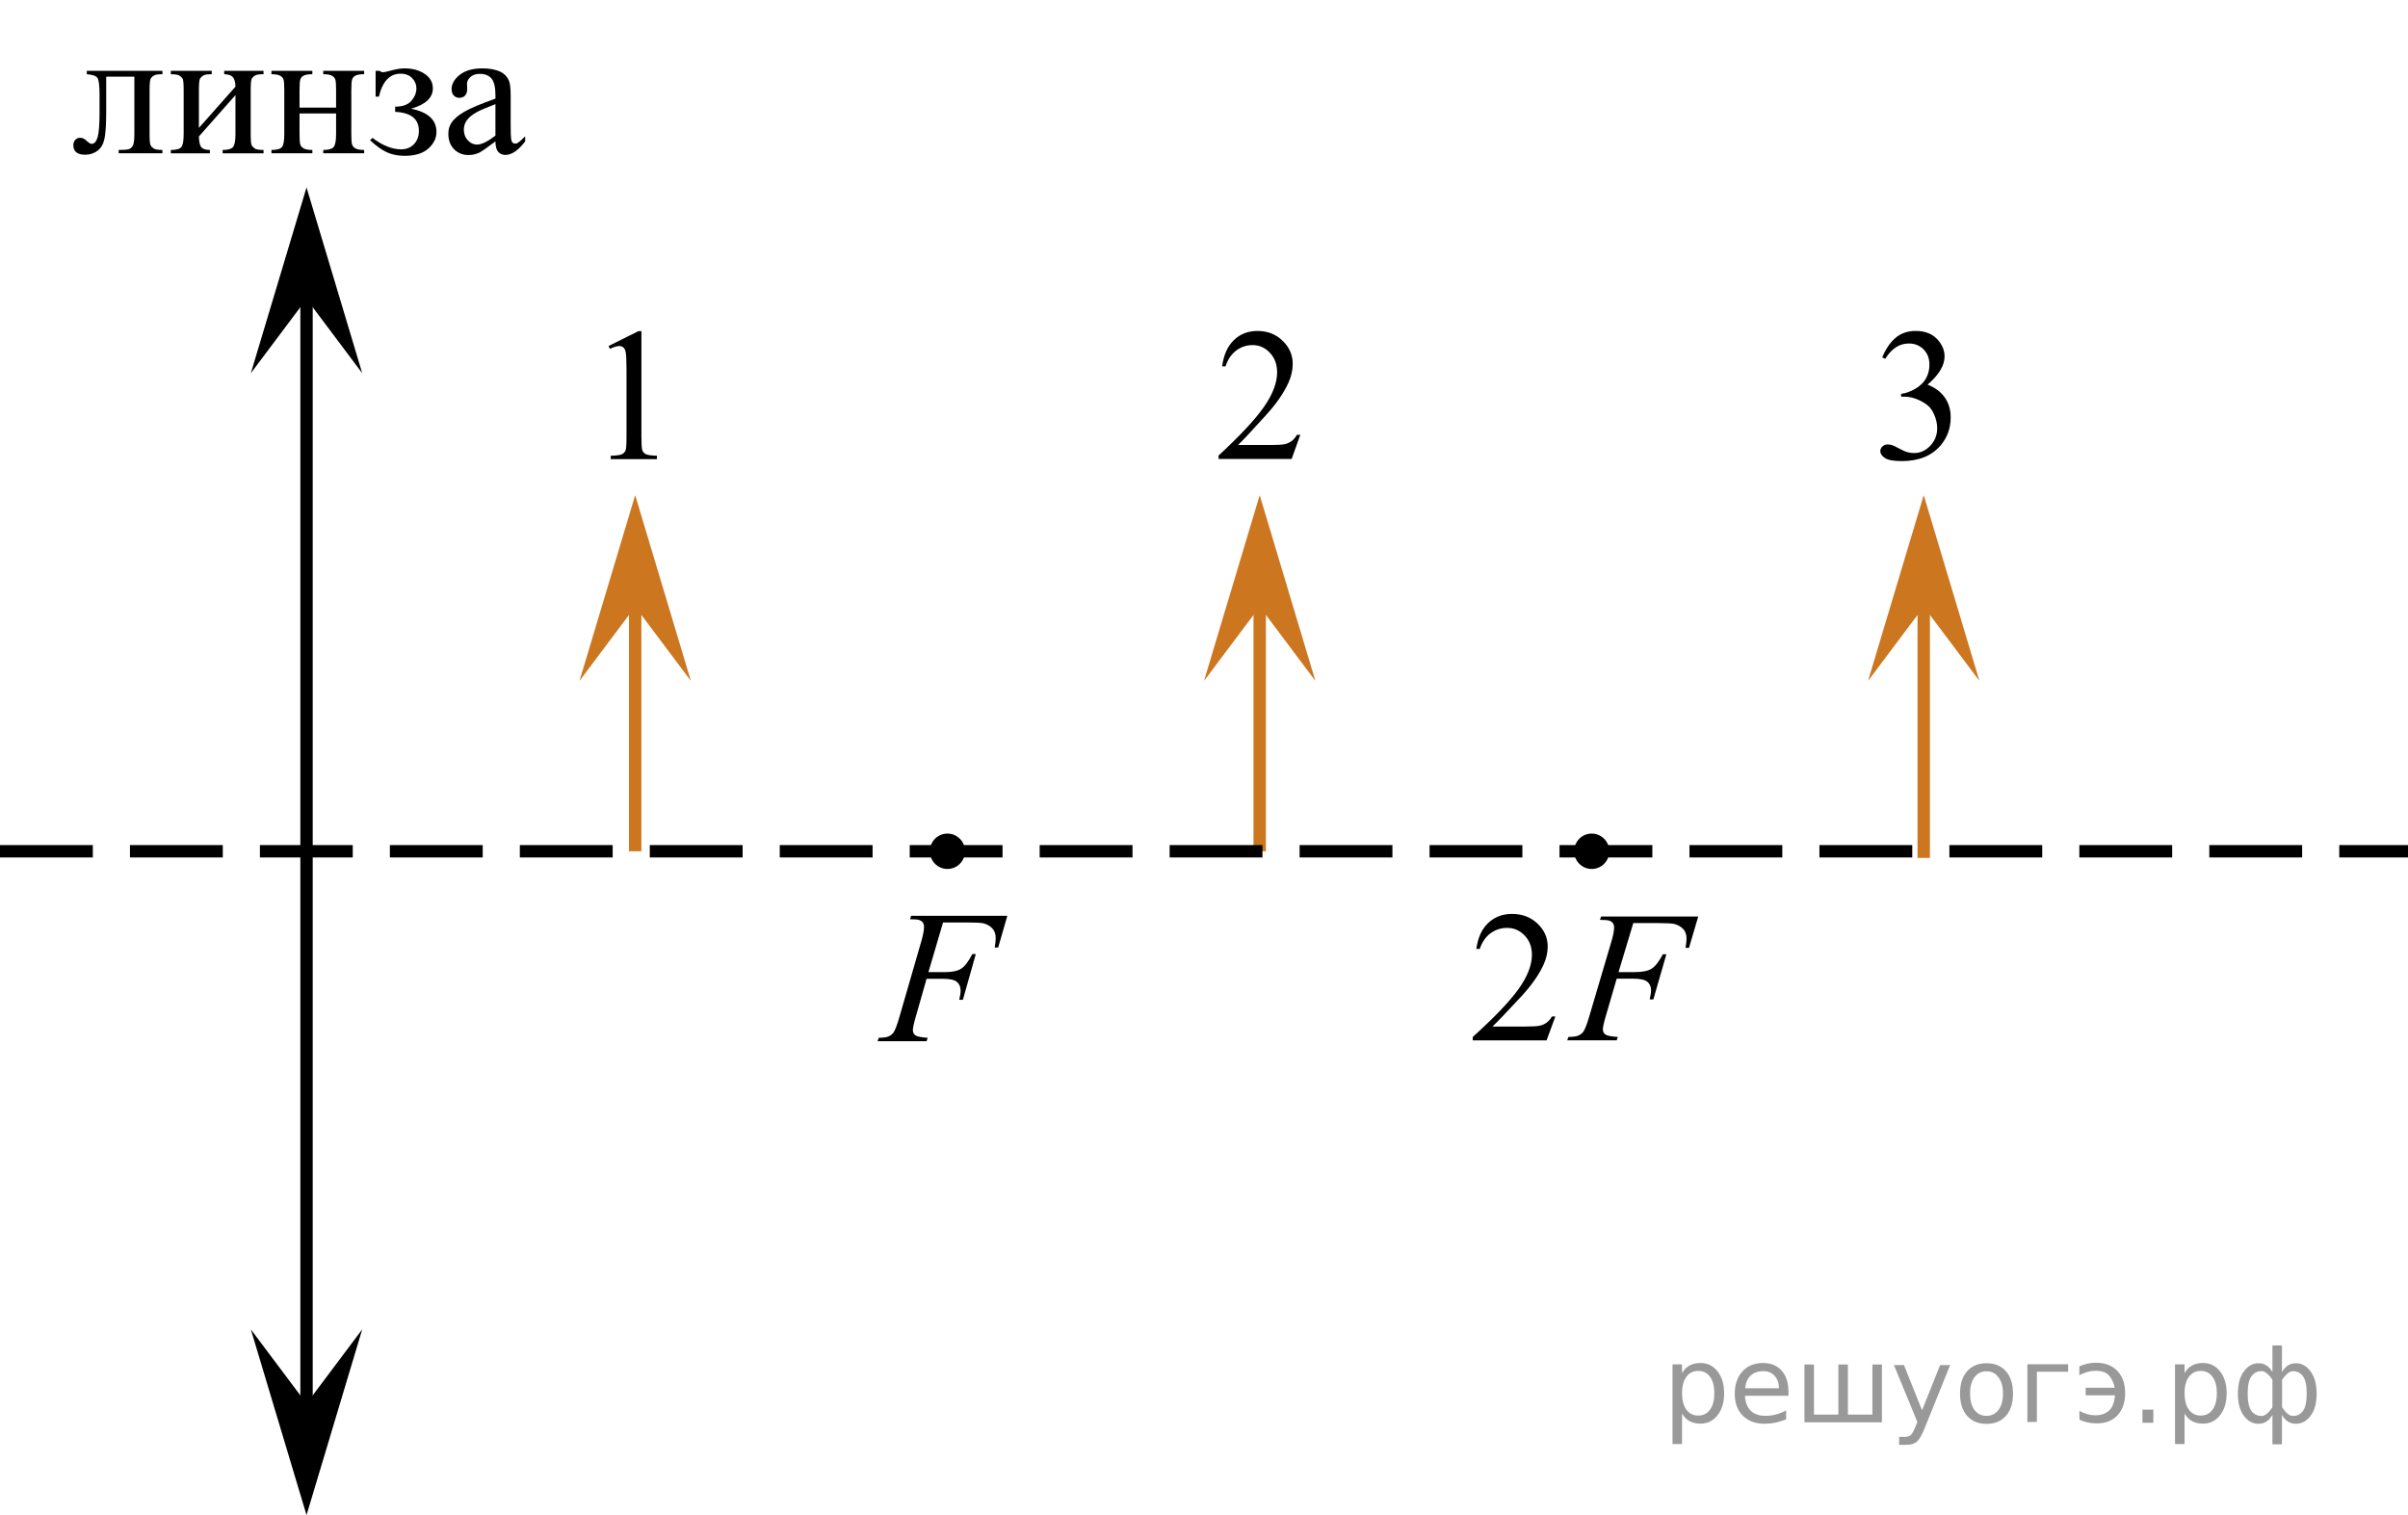 <?xml version="1.0" encoding="utf-8"?>
<!-- Generator: Adobe Illustrator 27.2.0, SVG Export Plug-In . SVG Version: 6.00 Build 0)  -->
<svg version="1.1" id="Слой_1" xmlns="http://www.w3.org/2000/svg" xmlns:xlink="http://www.w3.org/1999/xlink" x="0px" y="0px"
	 width="194.553px" height="122.421px" viewBox="0 0 194.553 122.421" enable-background="new 0 0 194.553 122.421"
	 xml:space="preserve">
<line fill="none" stroke="#000000" stroke-miterlimit="10" x1="24.766" y1="116.783" x2="24.766" y2="20.783"/>
<line fill="none" stroke="#CC761F" stroke-miterlimit="10" x1="51.319" y1="68.783" x2="51.319" y2="47.336"/>
<polygon points="24.766,113.412 29.266,107.412 24.766,122.421 20.266,107.412 "/>
<polygon points="24.766,24.155 20.266,30.155 24.766,15.145 29.266,30.155 "/>
<polygon fill="#CC761F" points="51.319,49.019 46.819,55.019 51.319,40.009 55.819,55.019 "/>
<line fill="none" stroke="#CC761F" stroke-miterlimit="10" x1="101.777" y1="68.783" x2="101.777" y2="47.336"/>
<polygon fill="#CC761F" points="101.777,49.019 97.277,55.019 101.777,40.009 106.277,55.019 "/>
<line fill="none" stroke="#CC761F" stroke-miterlimit="10" x1="155.427" y1="69.317" x2="155.427" y2="47.87"/>
<polygon fill="#CC761F" points="155.427,49.019 150.927,55.019 155.427,40.009 159.927,55.019 "/>
<ellipse cx="76.548" cy="68.783" rx="1.42" ry="1.43"/>
<ellipse cx="128.601" cy="68.783" rx="1.42" ry="1.43"/>
<g>
	<g>
		<g>
			<g>
				<g>
					<g>
						<g>
							<g>
								<g>
									<g>
										<g>
											<g>
												<g>
													<g>
														<g>
															<g>
																<g>
																	<g>
																		<g>
																			<g>
																				<g>
																					<g>
																						<defs>
																							<rect id="SVGID_1_" x="149.245" y="23.174" width="12.362" height="18.08"/>
																						</defs>
																						<clipPath id="SVGID_00000004525213652143800840000008114205656483536046_">
																							<use xlink:href="#SVGID_1_"  overflow="visible"/>
																						</clipPath>
																						<g clip-path="url(#SVGID_00000004525213652143800840000008114205656483536046_)">
																							<g enable-background="new    ">
																								<path d="M152.072,28.875c0.286-0.682,0.646-1.209,1.081-1.58
																									c0.435-0.37,0.978-0.556,1.627-0.556c0.802,0,1.417,0.264,1.844,0.791
																									c0.325,0.394,0.487,0.815,0.487,1.263c0,0.737-0.458,1.499-1.373,2.285
																									c0.615,0.244,1.08,0.593,1.395,1.046c0.315,0.453,0.472,0.986,0.472,1.599
																									c0,0.876-0.275,1.636-0.826,2.278c-0.718,0.836-1.759,1.255-3.121,1.255
																									c-0.674,0-1.132-0.085-1.376-0.254c-0.244-0.17-0.365-0.352-0.365-0.546
																									c0-0.144,0.058-0.272,0.173-0.381c0.116-0.109,0.255-0.164,0.417-0.164
																									c0.123,0,0.248,0.019,0.377,0.06c0.084,0.025,0.273,0.116,0.568,0.273
																									c0.295,0.157,0.499,0.25,0.612,0.28c0.182,0.055,0.377,0.082,0.583,0.082
																									c0.501,0,0.938-0.196,1.31-0.59c0.371-0.394,0.557-0.859,0.557-1.397
																									c0-0.394-0.086-0.777-0.258-1.15c-0.128-0.279-0.268-0.49-0.42-0.635
																									c-0.212-0.199-0.502-0.38-0.871-0.542c-0.369-0.161-0.745-0.242-1.129-0.242h-0.236v-0.225
																									c0.389-0.05,0.778-0.191,1.169-0.426c0.391-0.233,0.675-0.516,0.852-0.844
																									c0.177-0.329,0.266-0.69,0.266-1.083c0-0.513-0.158-0.928-0.476-1.244
																									c-0.317-0.315-0.712-0.474-1.184-0.474c-0.763,0-1.399,0.413-1.911,1.239L152.072,28.875z"/>
																							</g>
																						</g>
																					</g>
																				</g>
																			</g>
																		</g>
																	</g>
																</g>
															</g>
														</g>
													</g>
												</g>
											</g>
										</g>
									</g>
								</g>
							</g>
						</g>
					</g>
				</g>
			</g>
		</g>
	</g>
</g>
<g>
	<g>
		<g>
			<g>
				<g>
					<g>
						<g>
							<g>
								<g>
									<g>
										<g>
											<g>
												<defs>
													
														<rect id="SVGID_00000024695211155678708230000000416500206711590543_" x="46.554" y="23.174" width="9.53" height="16.699"/>
												</defs>
												<clipPath id="SVGID_00000111186227497611878920000012181079358422652297_">
													<use xlink:href="#SVGID_00000024695211155678708230000000416500206711590543_"  overflow="visible"/>
												</clipPath>
												<g clip-path="url(#SVGID_00000111186227497611878920000012181079358422652297_)">
													<g enable-background="new    ">
														<path d="M49.169,27.958l2.413-1.203h0.241v8.558c0,0.568,0.023,0.922,0.07,1.062
															c0.046,0.14,0.143,0.246,0.289,0.321c0.146,0.074,0.444,0.117,0.893,0.127v0.276h-3.73v-0.276
															c0.468-0.01,0.77-0.051,0.907-0.123c0.137-0.072,0.231-0.17,0.285-0.292s0.081-0.487,0.081-1.095
															v-5.471c0-0.737-0.024-1.211-0.073-1.42c-0.034-0.16-0.096-0.277-0.186-0.352
															c-0.09-0.075-0.199-0.112-0.325-0.112c-0.181,0-0.432,0.077-0.753,0.231L49.169,27.958z"/>
													</g>
												</g>
											</g>
										</g>
									</g>
								</g>
							</g>
						</g>
					</g>
				</g>
			</g>
		</g>
	</g>
</g>
<g>
	<g>
		<g>
			<g>
				<g>
					<g>
						<g>
							<g>
								<g>
									<g>
										<g>
											<g>
												<defs>
													
														<rect id="SVGID_00000133526625652255897320000017623033370732832398_" x="95.596" y="23.175" width="12.361" height="16.697"/>
												</defs>
												<clipPath id="SVGID_00000155829309103311185480000010606728045615571125_">
													<use xlink:href="#SVGID_00000133526625652255897320000017623033370732832398_"  overflow="visible"/>
												</clipPath>
												<g clip-path="url(#SVGID_00000155829309103311185480000010606728045615571125_)">
													<g enable-background="new    ">
														<path d="M105.057,35.134l-0.701,1.95h-5.902v-0.276c1.736-1.605,2.958-2.915,3.667-3.932
															s1.062-1.945,1.062-2.787c0-0.644-0.194-1.171-0.583-1.585c-0.389-0.413-0.854-0.62-1.395-0.62
															c-0.492,0-0.933,0.145-1.324,0.438c-0.391,0.291-0.68,0.719-0.867,1.281h-0.273
															c0.123-0.922,0.439-1.629,0.948-2.122c0.509-0.494,1.145-0.74,1.907-0.74
															c0.811,0,1.489,0.264,2.033,0.792s0.815,1.151,0.815,1.868c0,0.514-0.118,1.027-0.354,1.54
															c-0.364,0.808-0.954,1.662-1.77,2.563c-1.225,1.355-1.99,2.173-2.294,2.451h2.612
															c0.531,0,0.903-0.019,1.118-0.06c0.214-0.04,0.407-0.121,0.579-0.243
															c0.172-0.122,0.322-0.295,0.45-0.519h0.273C105.057,35.133,105.057,35.134,105.057,35.134z"/>
													</g>
												</g>
											</g>
										</g>
									</g>
								</g>
							</g>
						</g>
					</g>
				</g>
			</g>
		</g>
	</g>
</g>
<g>
	<g>
		<g>
			<g>
				<g>
					<g>
						<g>
							<g>
								<g>
									<g>
										<g>
											<g>
												<g>
													<g>
														<g>
															<g>
																<g>
																	<g>
																		<g>
																			<g>
																				<g>
																					<g>
																						<g>
																							<defs>
																								
																									<rect id="SVGID_00000103959842750397552550000016565222322826894756_" x="68.294" y="70.213" width="16.507" height="16.697"/>
																							</defs>
																							<clipPath id="SVGID_00000010996060251438631980000012122337407914069121_">
																								<use xlink:href="#SVGID_00000103959842750397552550000016565222322826894756_"  overflow="visible"/>
																							</clipPath>
																							<g clip-path="url(#SVGID_00000010996060251438631980000012122337407914069121_)">
																								<g enable-background="new    ">
																									<path d="M76.193,74.535l-1.182,4.014h1.315c0.591,0,1.033-0.092,1.326-0.276
																										s0.595-0.578,0.905-1.182h0.281l-1.042,3.692h-0.295c0.074-0.299,0.111-0.545,0.111-0.739
																										c0-0.304-0.1-0.54-0.299-0.707c-0.199-0.166-0.572-0.25-1.119-0.25H74.863l-0.872,3.057
																										c-0.158,0.543-0.236,0.904-0.236,1.084c0,0.185,0.067,0.326,0.203,0.426
																										c0.135,0.1,0.467,0.167,0.994,0.202l-0.089,0.276h-3.96l0.096-0.276
																										c0.384-0.01,0.64-0.045,0.769-0.104c0.197-0.085,0.342-0.199,0.435-0.344
																										c0.133-0.205,0.29-0.626,0.473-1.264l1.766-6.106c0.143-0.493,0.214-0.88,0.214-1.158
																										c0-0.13-0.032-0.241-0.096-0.333s-0.159-0.161-0.284-0.206
																										c-0.126-0.044-0.376-0.066-0.75-0.066l0.088-0.277h7.772l-0.739,2.564h-0.281
																										c0.054-0.31,0.081-0.564,0.081-0.763c0-0.329-0.09-0.589-0.27-0.781
																										c-0.18-0.191-0.41-0.327-0.691-0.407c-0.197-0.05-0.638-0.075-1.322-0.075H76.193
																										L76.193,74.535L76.193,74.535z"/>
																								</g>
																							</g>
																						</g>
																					</g>
																				</g>
																			</g>
																		</g>
																	</g>
																</g>
															</g>
														</g>
													</g>
												</g>
											</g>
										</g>
									</g>
								</g>
							</g>
						</g>
					</g>
				</g>
			</g>
		</g>
	</g>
</g>
<g>
	<g>
		<g>
			<g>
				<g>
					<g>
						<g>
							<g>
								<g>
									<g>
										<g>
											<g>
												<g>
													<g>
														<g>
															<defs>
																
																	<rect id="SVGID_00000093861756780459862720000001997307619062885045_" x="116.1" y="70.316" width="25.002" height="16.492"/>
															</defs>
															<clipPath id="SVGID_00000107546782479331760560000013338786407066588087_">
																<use xlink:href="#SVGID_00000093861756780459862720000001997307619062885045_"  overflow="visible"/>
															</clipPath>
															<g clip-path="url(#SVGID_00000107546782479331760560000013338786407066588087_)">
																<g enable-background="new    ">
																	<path d="M125.665,82.133l-0.709,1.927h-5.968v-0.273c1.756-1.584,2.992-2.878,3.708-3.882
																		c0.716-1.004,1.074-1.922,1.074-2.754c0-0.635-0.197-1.156-0.589-1.565
																		c-0.393-0.408-0.863-0.612-1.41-0.612c-0.498,0-0.944,0.144-1.339,0.432
																		c-0.396,0.288-0.688,0.71-0.877,1.266h-0.276c0.124-0.91,0.444-1.609,0.959-2.096
																		c0.515-0.487,1.158-0.731,1.929-0.731c0.821,0,1.505,0.261,2.055,0.782
																		c0.549,0.522,0.824,1.137,0.824,1.846c0,0.507-0.119,1.014-0.358,1.52
																		c-0.368,0.797-0.965,1.642-1.79,2.532c-1.238,1.338-2.012,2.146-2.32,2.421h2.641
																		c0.537,0,0.914-0.019,1.13-0.06c0.216-0.039,0.412-0.119,0.585-0.239
																		c0.174-0.121,0.326-0.292,0.455-0.514L125.665,82.133L125.665,82.133z"/>
																</g>
															</g>
														</g>
													</g>
												</g>
											</g>
										</g>
									</g>
								</g>
							</g>
						</g>
					</g>
				</g>
			</g>
		</g>
		<g>
			<g>
				<g>
					<g>
						<g>
							<g>
								<g>
									<g>
										<g>
											<g>
												<g>
													<g>
														<g>
															<defs>
																
																	<rect id="SVGID_00000026162183338941775790000014989560499530255508_" x="116.1" y="70.316" width="25.002" height="16.492"/>
															</defs>
															<clipPath id="SVGID_00000005951433849672341590000017066299428126607529_">
																<use xlink:href="#SVGID_00000026162183338941775790000014989560499530255508_"  overflow="visible"/>
															</clipPath>
															<g clip-path="url(#SVGID_00000005951433849672341590000017066299428126607529_)">
																<g enable-background="new    ">
																	<path d="M131.962,74.582l-1.193,3.964h1.328c0.597,0,1.044-0.091,1.339-0.273
																		c0.296-0.182,0.601-0.57,0.914-1.166h0.283l-1.052,3.647h-0.298
																		c0.075-0.295,0.112-0.539,0.112-0.731c0-0.301-0.101-0.533-0.302-0.698
																		c-0.201-0.164-0.578-0.247-1.13-0.247h-1.343l-0.88,3.019c-0.159,0.537-0.238,0.894-0.238,1.07
																		c0,0.183,0.068,0.323,0.205,0.421c0.137,0.099,0.471,0.165,1.003,0.199l-0.09,0.273h-3.998
																		l0.097-0.273c0.388-0.01,0.646-0.044,0.776-0.102c0.199-0.084,0.345-0.197,0.44-0.34
																		c0.134-0.202,0.293-0.617,0.477-1.248l1.783-6.03c0.144-0.487,0.217-0.868,0.217-1.144
																		c0-0.128-0.033-0.237-0.097-0.329c-0.065-0.091-0.161-0.158-0.287-0.202
																		c-0.127-0.045-0.379-0.066-0.757-0.066l0.089-0.273h7.848l-0.746,2.531h-0.283
																		c0.055-0.305,0.082-0.556,0.082-0.753c0-0.324-0.091-0.581-0.273-0.77s-0.414-0.324-0.697-0.402
																		c-0.199-0.05-0.644-0.074-1.335-0.074h-1.992V74.582z"/>
																</g>
															</g>
														</g>
													</g>
												</g>
											</g>
										</g>
									</g>
								</g>
							</g>
						</g>
					</g>
				</g>
			</g>
		</g>
	</g>
</g>
<g>
	<g>
		<defs>
			<rect id="SVGID_00000038411310489303210400000011581766445762457232_" x="2.99" y="1.465" width="43.553" height="14.573"/>
		</defs>
		<clipPath id="SVGID_00000168084283011241012430000001658545523926077591_">
			<use xlink:href="#SVGID_00000038411310489303210400000011581766445762457232_"  overflow="visible"/>
		</clipPath>
		<g clip-path="url(#SVGID_00000168084283011241012430000001658545523926077591_)">
		</g>
	</g>
	<g>
		<defs>
			<polygon id="SVGID_00000127743800577684101260000001622485353842612907_" points="3.072,16.452 46.128,16.452 46.128,1.548 
				3.072,1.548 3.072,16.452 			"/>
		</defs>
		<clipPath id="SVGID_00000145768645304763954600000006417201727658660271_">
			<use xlink:href="#SVGID_00000127743800577684101260000001622485353842612907_"  overflow="visible"/>
		</clipPath>
		<g clip-path="url(#SVGID_00000145768645304763954600000006417201727658660271_)">
			<path d="M7.014,5.72h6.109v0.276c-0.338,0-0.562,0.033-0.675,0.098c-0.112,0.066-0.2,0.147-0.265,0.244
				s-0.098,0.412-0.098,0.946v3.537c0,0.514,0.027,0.821,0.082,0.92c0.055,0.1,0.141,0.188,0.258,0.263
				s0.35,0.112,0.697,0.112v0.27H9.587v-0.27c0.383,0,0.648-0.019,0.795-0.058
				c0.146-0.039,0.263-0.133,0.347-0.28c0.085-0.148,0.127-0.467,0.127-0.957V6.193H8.58v2.809
				c0,1.062-0.049,1.809-0.145,2.237c-0.097,0.43-0.288,0.747-0.574,0.954c-0.286,0.206-0.613,0.309-0.981,0.309
				c-0.636,0-0.954-0.257-0.954-0.771c0-0.175,0.051-0.317,0.152-0.429c0.102-0.112,0.235-0.168,0.399-0.168
				c0.174,0,0.336,0.07,0.484,0.211c0.194,0.185,0.341,0.277,0.44,0.277c0.224,0,0.387-0.184,0.489-0.55
				c0.102-0.366,0.152-1.008,0.152-1.925V7.678c0-0.757-0.056-1.218-0.168-1.383
				C7.764,6.13,7.477,6.031,7.014,5.997V5.72z"/>
			<path d="M16.07,10.335l2.954-3.333c-0.011-0.373-0.082-0.633-0.217-0.779c-0.134-0.145-0.365-0.221-0.693-0.226
				V5.72h3.178v0.276c-0.333,0-0.558,0.033-0.672,0.098c-0.114,0.066-0.203,0.147-0.269,0.244
				C20.287,6.436,20.255,6.751,20.255,7.285v3.537c0,0.514,0.027,0.821,0.082,0.92
				c0.055,0.1,0.141,0.188,0.258,0.263c0.116,0.075,0.349,0.112,0.697,0.112v0.27h-3.305v-0.27
				c0.413,0,0.689-0.073,0.828-0.222c0.139-0.147,0.209-0.506,0.209-1.073V7.685l-2.954,3.34
				c0.01,0.413,0.069,0.696,0.179,0.852s0.346,0.235,0.709,0.24v0.27h-3.156v-0.27
				c0.443,0,0.727-0.078,0.851-0.236c0.124-0.157,0.186-0.511,0.186-1.059V7.285c0-0.519-0.027-0.826-0.082-0.92
				s-0.139-0.18-0.254-0.255c-0.114-0.075-0.348-0.113-0.701-0.113V5.72h3.305v0.276
				c-0.333,0-0.557,0.033-0.671,0.098c-0.114,0.066-0.204,0.147-0.269,0.244s-0.097,0.412-0.097,0.946V10.335z"/>
			<path d="M24.2,8.697h2.954V7.285c0-0.422-0.018-0.697-0.053-0.826c-0.034-0.128-0.12-0.238-0.257-0.328
				s-0.38-0.135-0.728-0.135V5.72h3.305v0.276c-0.309,0-0.533,0.034-0.675,0.102
				c-0.143,0.068-0.238,0.166-0.288,0.295c-0.049,0.128-0.074,0.425-0.074,0.891v3.537
				c0,0.422,0.019,0.701,0.056,0.837c0.038,0.136,0.128,0.246,0.273,0.331s0.381,0.127,0.709,0.127v0.27h-3.305
				v-0.27c0.413,0,0.689-0.073,0.828-0.222c0.139-0.147,0.209-0.506,0.209-1.073V9.169h-2.954v1.652
				c0,0.422,0.019,0.701,0.056,0.837s0.128,0.246,0.273,0.331c0.144,0.085,0.38,0.127,0.708,0.127v0.27h-3.305
				v-0.27c0.443,0,0.727-0.078,0.851-0.236c0.124-0.157,0.186-0.511,0.186-1.059V7.285
				c0-0.422-0.019-0.701-0.056-0.837c-0.037-0.136-0.128-0.245-0.273-0.327s-0.38-0.124-0.709-0.124V5.72h3.305
				v0.276c-0.308,0-0.533,0.034-0.675,0.102s-0.237,0.166-0.287,0.295c-0.05,0.128-0.074,0.425-0.074,0.891V8.697z
				"/>
			<path d="M30.347,7.809V5.72h0.314c0.089,0.078,0.189,0.116,0.298,0.116c0.085,0,0.269-0.039,0.552-0.116
				c0.473-0.131,0.858-0.196,1.156-0.196c0.657,0,1.205,0.148,1.645,0.444c0.44,0.296,0.66,0.689,0.66,1.179
				c0,0.752-0.585,1.298-1.753,1.637c1.362,0.276,2.044,0.9,2.044,1.87c0,0.51-0.219,0.96-0.656,1.351
				c-0.439,0.391-1.074,0.586-1.91,0.586c-0.547,0-1.028-0.097-1.443-0.288s-0.867-0.516-1.355-0.972l0.194-0.189
				c0.815,0.616,1.589,0.924,2.32,0.924c0.417,0,0.761-0.138,1.029-0.415c0.269-0.276,0.402-0.635,0.402-1.077
				c0-0.965-0.639-1.477-1.917-1.535V8.617c0.602,0,1.038-0.156,1.31-0.47c0.271-0.312,0.406-0.648,0.406-1.008
				c0-0.315-0.115-0.592-0.347-0.83s-0.538-0.356-0.922-0.356c-0.885,0-1.472,0.619-1.76,1.855H30.347z"/>
			<path d="M40.028,11.425c-0.702,0.529-1.142,0.835-1.321,0.917c-0.269,0.121-0.554,0.183-0.857,0.183
				c-0.473,0-0.861-0.158-1.168-0.474c-0.306-0.315-0.458-0.73-0.458-1.244c0-0.325,0.074-0.606,0.224-0.845
				c0.204-0.329,0.558-0.64,1.062-0.931s1.345-0.645,2.519-1.063V7.707c0-0.665-0.108-1.121-0.325-1.368
				c-0.216-0.248-0.53-0.371-0.943-0.371c-0.314,0-0.562,0.083-0.746,0.247c-0.19,0.165-0.283,0.354-0.283,0.568
				l0.015,0.422c0,0.223-0.059,0.396-0.176,0.517c-0.116,0.121-0.27,0.182-0.458,0.182
				c-0.185,0-0.335-0.063-0.451-0.189c-0.117-0.127-0.176-0.298-0.176-0.517c0-0.417,0.219-0.8,0.656-1.149
				c0.438-0.35,1.052-0.524,1.843-0.524c0.606,0,1.105,0.099,1.492,0.298c0.293,0.15,0.51,0.386,0.648,0.706
				c0.09,0.209,0.135,0.636,0.135,1.281v2.263c0,0.636,0.013,1.025,0.037,1.168
				c0.025,0.144,0.066,0.239,0.123,0.288c0.058,0.048,0.123,0.072,0.198,0.072c0.079,0,0.148-0.017,0.209-0.051
				c0.103-0.062,0.306-0.24,0.604-0.531v0.407c-0.557,0.729-1.089,1.092-1.596,1.092
				c-0.244,0-0.439-0.082-0.582-0.247C40.107,12.105,40.032,11.824,40.028,11.425z M40.028,10.953v-2.54
				c-0.752,0.291-1.236,0.498-1.455,0.619c-0.393,0.213-0.674,0.436-0.843,0.669
				c-0.169,0.233-0.254,0.487-0.254,0.765c0,0.349,0.106,0.639,0.32,0.869s0.46,0.346,0.739,0.346
				C38.913,11.68,39.41,11.438,40.028,10.953z"/>
		</g>
	</g>
</g>
<line fill="none" stroke="#000000" stroke-miterlimit="10" stroke-dasharray="7.5,3" x1="0" y1="68.783" x2="194.553" y2="68.783"/>
<g style="stroke:none;fill:#000;fill-opacity:0.40"><path d="m 135.9,114.2 v 2.48 h -0.77 v -6.44 h 0.77 v 0.71 q 0.24,-0.42 0.61,-0.62 0.37,-0.20 0.88,-0.20 0.85,0 1.38,0.68 0.53,0.68 0.53,1.77 0,1.10 -0.53,1.77 -0.53,0.68 -1.38,0.68 -0.51,0 -0.88,-0.20 -0.37,-0.20 -0.61,-0.62 z m 2.61,-1.63 q 0,-0.85 -0.35,-1.32 -0.35,-0.48 -0.95,-0.48 -0.61,0 -0.96,0.48 -0.35,0.48 -0.35,1.32 0,0.85 0.35,1.33 0.35,0.48 0.96,0.48 0.61,0 0.95,-0.48 0.35,-0.48 0.35,-1.33 z"/><path d="m 144.5,112.4 v 0.38 h -3.52 q 0.05,0.79 0.47,1.21 0.43,0.41 1.19,0.41 0.44,0 0.85,-0.11 0.42,-0.11 0.82,-0.33 v 0.72 q -0.41,0.17 -0.85,0.27 -0.43,0.09 -0.88,0.09 -1.12,0 -1.77,-0.65 -0.65,-0.65 -0.65,-1.76 0,-1.15 0.62,-1.82 0.62,-0.68 1.67,-0.68 0.94,0 1.49,0.61 0.55,0.60 0.55,1.65 z m -0.77,-0.23 q -0.01,-0.63 -0.35,-1.00 -0.34,-0.38 -0.91,-0.38 -0.64,0 -1.03,0.36 -0.38,0.36 -0.44,1.02 z"/><path d="m 149.3,114.3 h 1.98 v -4.05 h 0.77 v 4.67 h -6.26 v -4.67 h 0.77 v 4.05 h 1.97 v -4.05 h 0.77 z"/><path d="m 155.5,115.4 q -0.33,0.83 -0.63,1.09 -0.31,0.25 -0.82,0.25 h -0.61 v -0.64 h 0.45 q 0.32,0 0.49,-0.15 0.17,-0.15 0.39,-0.71 l 0.14,-0.35 -1.89,-4.59 h 0.81 l 1.46,3.65 1.46,-3.65 h 0.81 z"/><path d="m 160.5,110.8 q -0.62,0 -0.97,0.48 -0.36,0.48 -0.36,1.32 0,0.84 0.35,1.32 0.36,0.48 0.98,0.48 0.61,0 0.97,-0.48 0.36,-0.48 0.36,-1.32 0,-0.83 -0.36,-1.31 -0.36,-0.49 -0.97,-0.49 z m 0,-0.65 q 1,0 1.57,0.65 0.57,0.65 0.57,1.80 0,1.15 -0.57,1.80 -0.57,0.65 -1.57,0.65 -1.00,0 -1.57,-0.65 -0.57,-0.65 -0.57,-1.80 0,-1.15 0.57,-1.80 0.57,-0.65 1.57,-0.65 z"/><path d="m 163.8,114.9 v -4.67 h 3.29 v 0.61 h -2.52 v 4.05 z"/><path d="m 168.0,114.0 q 0.66,0.36 1.31,0.36 0.61,0 1.05,-0.35 0.44,-0.36 0.52,-1.27 h -2.37 v -0.61 h 2.34 q -0.05,-0.44 -0.38,-0.90 -0.33,-0.47 -1.16,-0.47 -0.64,0 -1.31,0.36 v -0.72 q 0.65,-0.29 1.35,-0.29 1.09,0 1.72,0.66 0.63,0.66 0.63,1.79 0,1.12 -0.61,1.79 -0.61,0.66 -1.68,0.66 -0.79,0 -1.40,-0.30 z"/><path d="m 173.1,113.9 h 0.88 v 1.06 h -0.88 z"/><path d="m 176.5,114.2 v 2.48 h -0.77 v -6.44 h 0.77 v 0.71 q 0.24,-0.42 0.61,-0.62 0.37,-0.20 0.88,-0.20 0.85,0 1.38,0.68 0.53,0.68 0.53,1.77 0,1.10 -0.53,1.77 -0.53,0.68 -1.38,0.68 -0.51,0 -0.88,-0.20 -0.37,-0.20 -0.61,-0.62 z m 2.61,-1.63 q 0,-0.85 -0.35,-1.32 -0.35,-0.48 -0.95,-0.48 -0.61,0 -0.96,0.48 -0.35,0.48 -0.35,1.32 0,0.85 0.35,1.33 0.35,0.48 0.96,0.48 0.61,0 0.95,-0.48 0.35,-0.48 0.35,-1.33 z"/><path d="m 181.6,112.6 q 0,0.98 0.30,1.40 0.30,0.41 0.82,0.41 0.41,0 0.88,-0.70 v -2.22 q -0.47,-0.70 -0.88,-0.70 -0.51,0 -0.82,0.42 -0.30,0.41 -0.30,1.39 z m 2,4.10 v -2.37 q -0.24,0.39 -0.51,0.55 -0.27,0.16 -0.62,0.16 -0.70,0 -1.18,-0.64 -0.48,-0.65 -0.48,-1.79 0,-1.15 0.48,-1.80 0.49,-0.66 1.18,-0.66 0.35,0 0.62,0.16 0.28,0.16 0.51,0.55 v -2.15 h 0.77 v 2.15 q 0.24,-0.39 0.51,-0.55 0.28,-0.16 0.62,-0.16 0.70,0 1.18,0.66 0.49,0.66 0.49,1.80 0,1.15 -0.49,1.79 -0.48,0.64 -1.18,0.64 -0.35,0 -0.62,-0.16 -0.27,-0.16 -0.51,-0.55 v 2.37 z m 2.77,-4.10 q 0,-0.98 -0.30,-1.39 -0.30,-0.42 -0.81,-0.42 -0.41,0 -0.88,0.70 v 2.22 q 0.47,0.70 0.88,0.70 0.51,0 0.81,-0.41 0.30,-0.42 0.30,-1.40 z"/></g></svg>

<!--File created and owned by https://sdamgia.ru. Copying is prohibited. All rights reserved.-->
